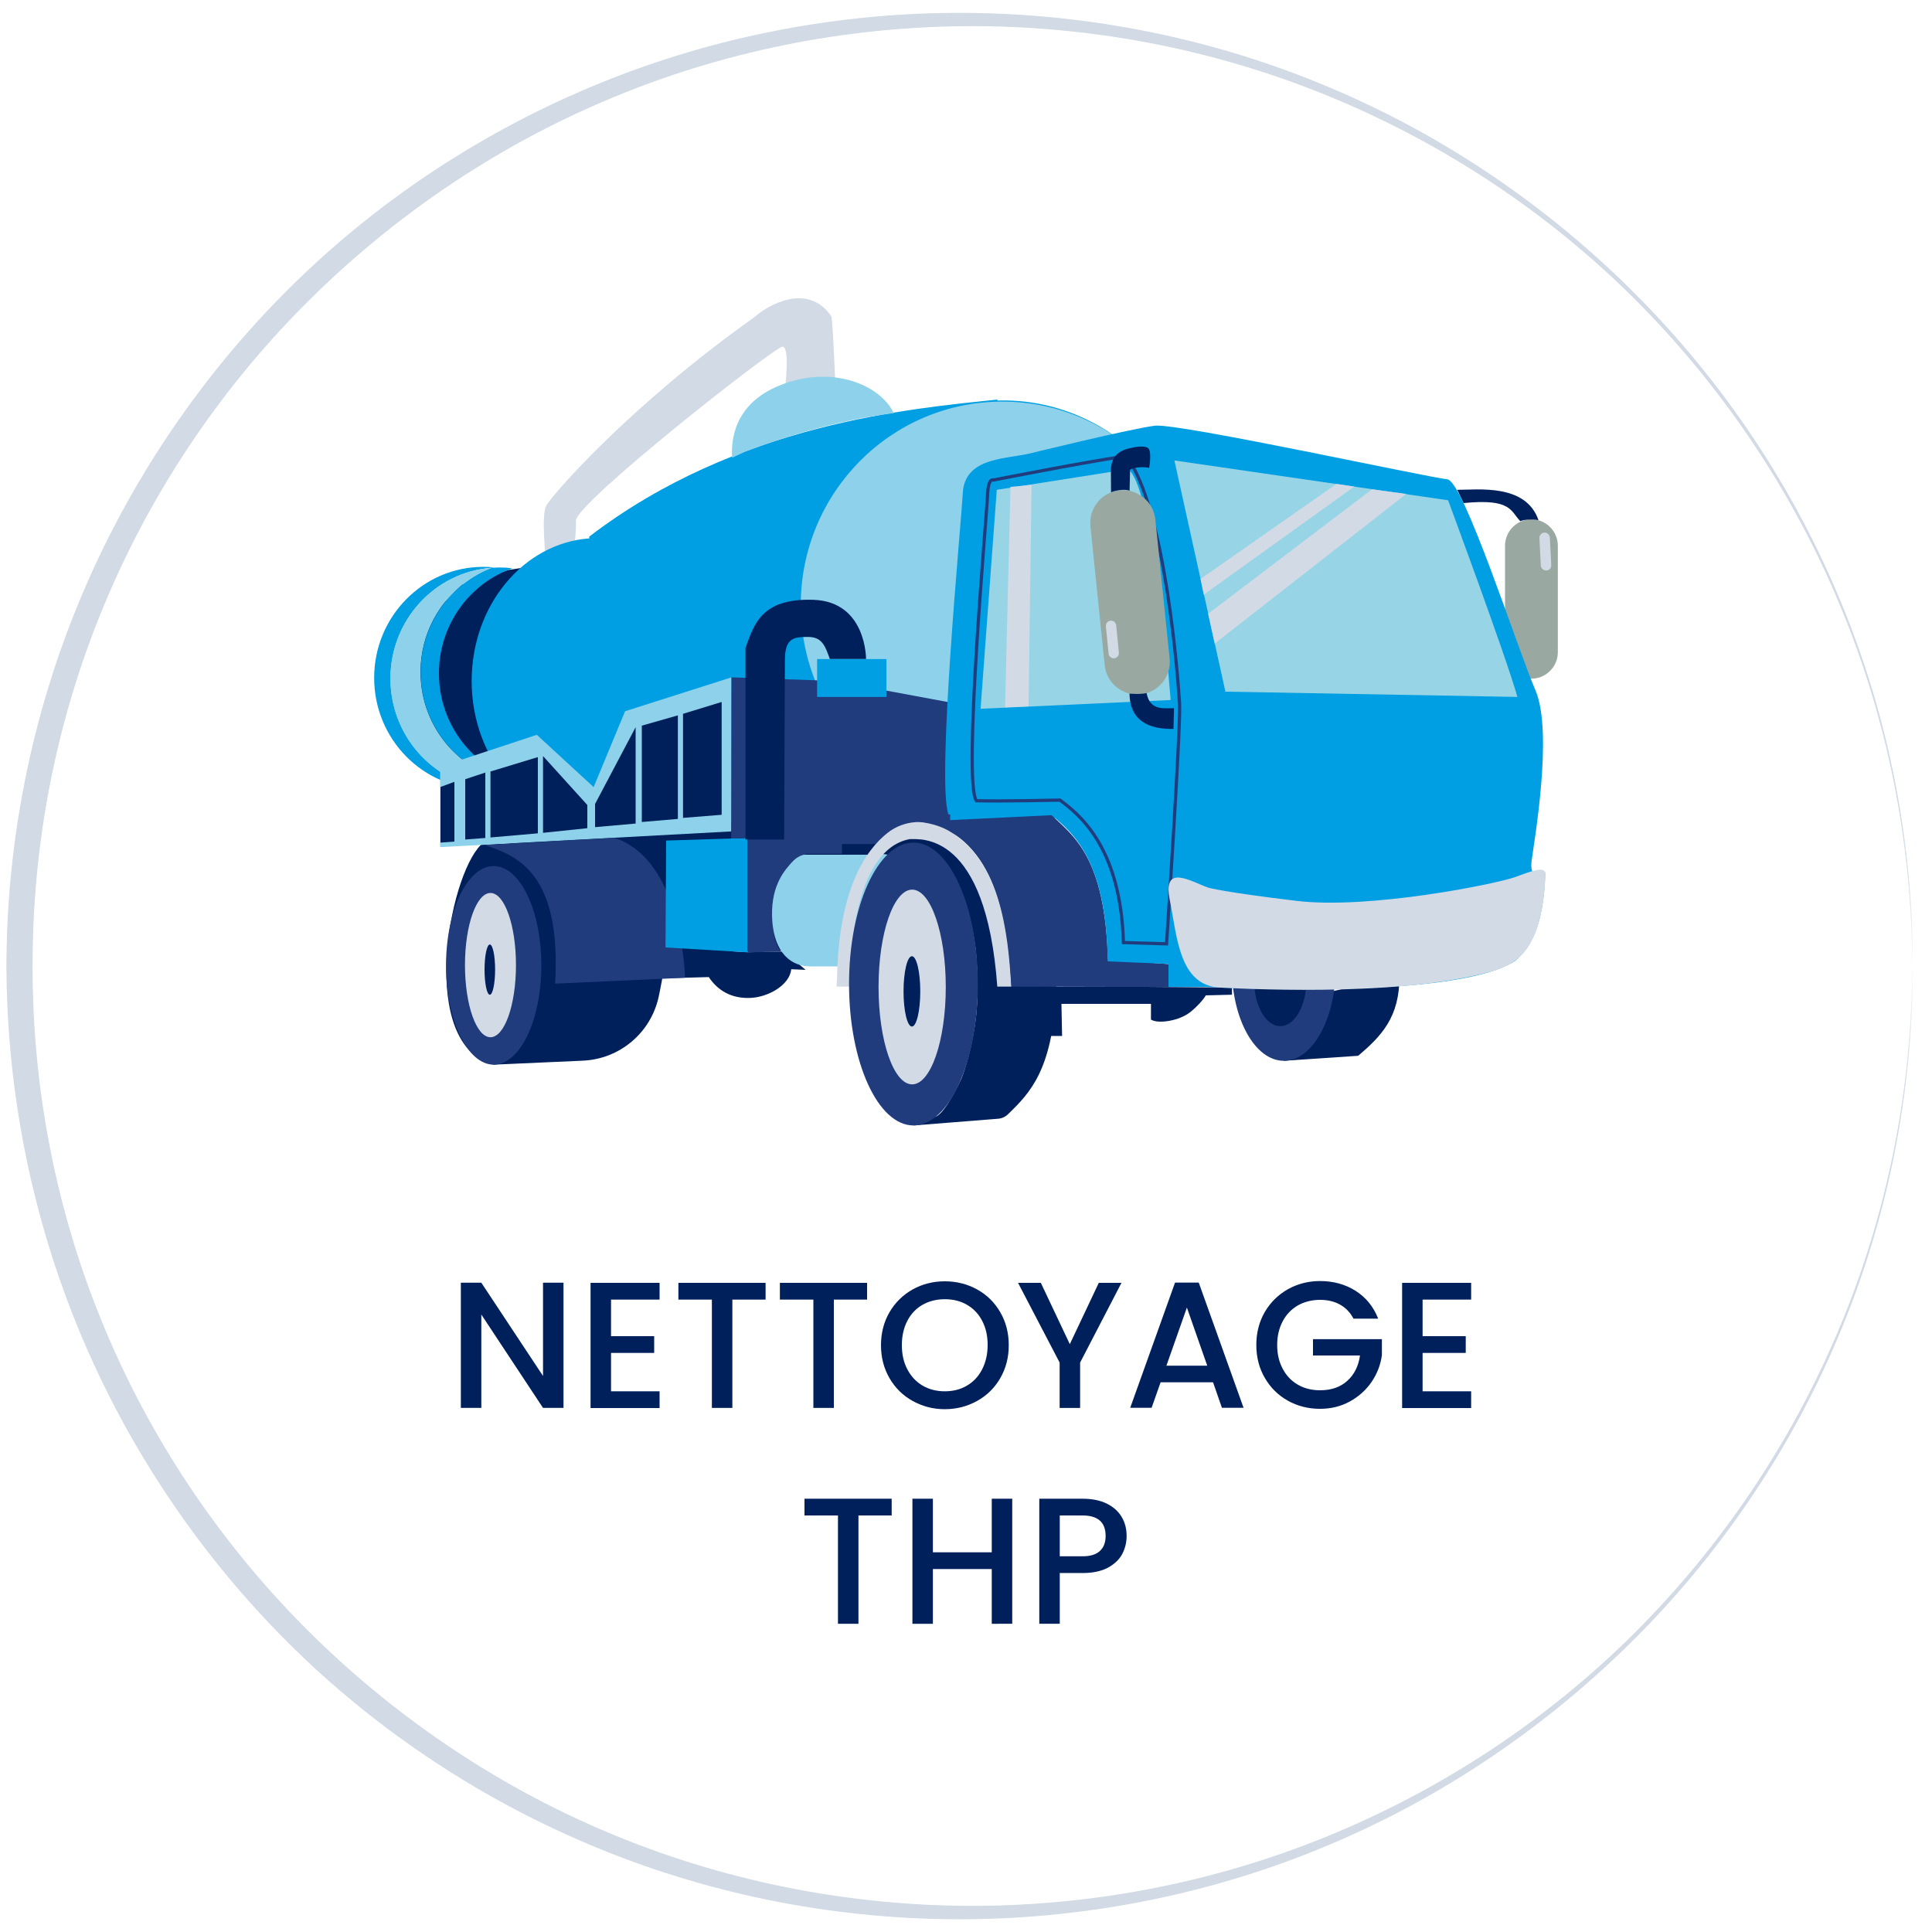 <?xml version="1.0" encoding="UTF-8"?> <!-- Generator: Adobe Illustrator 25.1.0, SVG Export Plug-In . SVG Version: 6.00 Build 0) --> <svg xmlns="http://www.w3.org/2000/svg" xmlns:xlink="http://www.w3.org/1999/xlink" version="1.1" id="Calque_1" x="0px" y="0px" viewBox="0 0 150 150" style="enable-background:new 0 0 150 150;" xml:space="preserve"> <style type="text/css"> .st0{fill:#D1DAE5;} .st1{fill:#00205C;} .st2{fill:none;stroke:#FFED00;stroke-width:0.25;stroke-miterlimit:10;} .st3{fill:#203C7D;} .st4{fill:#009EE2;} .st5{fill:#8DD1EA;} .st6{fill:#99A9A2;} .st7{fill:#96D4E6;} .st8{fill:none;stroke:#203C7D;stroke-width:0.25;stroke-miterlimit:10;} </style> <g> <g> <path class="st0" d="M148.5,75c0.02,9.62-1.85,19.25-5.52,28.16c-3.66,8.91-9.11,17.08-15.91,23.92 c-6.8,6.83-14.91,12.38-23.83,16.13c-8.9,3.77-18.56,5.73-28.25,5.8c-9.69,0.06-19.4-1.78-28.39-5.45 c-8.99-3.66-17.28-9.11-24.18-15.97c-6.9-6.87-12.44-15.1-16.19-24.09C2.47,94.49,0.53,84.75,0.5,75 c0.02-9.75,1.97-19.5,5.73-28.49c3.75-8.99,9.29-17.23,16.19-24.09c6.9-6.87,15.19-12.31,24.18-15.97C55.6,2.78,65.31,0.94,75,1 c9.69,0.07,19.35,2.03,28.25,5.8c8.91,3.75,17.03,9.29,23.82,16.13c6.8,6.84,12.24,15.01,15.9,23.92 C146.65,55.75,148.52,65.38,148.5,75z M148.5,75c-0.03-9.62-1.94-19.23-5.65-28.1c-3.7-8.87-9.17-16.99-15.98-23.77 c-6.81-6.77-14.99-12.14-23.86-15.75C94.14,3.76,84.56,1.94,75,2c-9.56,0.07-19.09,2.01-27.87,5.72 c-8.79,3.7-16.79,9.17-23.5,15.91c-6.71,6.74-12.08,14.81-15.69,23.59C4.32,56.01,2.49,65.51,2.5,75 c-0.02,9.49,1.82,18.99,5.44,27.78c3.61,8.79,8.98,16.85,15.69,23.59c6.7,6.75,14.71,12.22,23.5,15.91 C55.91,146,65.44,147.94,75,148c9.56,0.06,19.14-1.76,28.01-5.38c8.87-3.61,17.05-8.98,23.86-15.75 c6.81-6.77,12.28-14.89,15.98-23.77C146.56,94.23,148.47,84.62,148.5,75z"></path> </g> </g> <g> <path class="st0" d="M148.47,75c0.02,9.62-1.85,19.25-5.52,28.15c-3.66,8.91-9.1,17.08-15.9,23.91 c-6.79,6.83-14.91,12.37-23.82,16.12c-8.9,3.76-18.56,5.73-28.24,5.79c-9.68,0.06-19.39-1.78-28.38-5.45 c-8.99-3.66-17.27-9.1-24.17-15.96c-6.9-6.86-12.44-15.09-16.19-24.08C2.5,94.49,0.56,84.75,0.53,75 c0.02-9.75,1.97-19.49,5.72-28.47c3.75-8.99,9.29-17.22,16.19-24.08c6.9-6.86,15.19-12.3,24.17-15.97 C55.61,2.81,65.32,0.97,75,1.03c9.68,0.07,19.34,2.03,28.24,5.8c8.91,3.75,17.02,9.29,23.81,16.12c6.8,6.83,12.24,15,15.9,23.91 C146.63,55.75,148.49,65.38,148.47,75z M148.47,75c-0.03-9.62-1.94-19.23-5.65-28.09c-3.7-8.87-9.17-16.99-15.97-23.76 c-6.81-6.77-14.98-12.14-23.85-15.75c-8.87-3.62-18.44-5.43-28-5.37c-9.55,0.07-19.08,2-27.85,5.72 c-8.79,3.7-16.79,9.17-23.49,15.9c-6.71,6.74-12.07,14.8-15.68,23.58C4.35,56.02,2.51,65.51,2.53,75 c-0.02,9.49,1.82,18.98,5.44,27.76c3.61,8.78,8.98,16.84,15.68,23.58c6.7,6.74,14.71,12.21,23.49,15.91 c8.78,3.71,18.3,5.65,27.86,5.72c9.55,0.06,19.13-1.76,28-5.38c8.87-3.61,17.04-8.98,23.85-15.75c6.8-6.77,12.27-14.89,15.97-23.76 C146.53,94.23,148.44,84.62,148.47,75z"></path> </g> <g> <path class="st1" d="M43.75,109.31h-1.59l-4.79-7.25v7.25h-1.59v-9.72h1.59l4.79,7.24v-7.24h1.59V109.31z"></path> <path class="st1" d="M47.44,100.89v2.85h3.35v1.3h-3.35v2.98h3.77v1.3h-5.36v-9.72h5.36v1.3H47.44z"></path> <path class="st1" d="M59.44,99.6v1.3h-2.58v8.41h-1.59v-8.41h-2.6v-1.3H59.44z"></path> <path class="st1" d="M67.32,99.6v1.3h-2.58v8.41h-1.59v-8.41h-2.6v-1.3H67.32z"></path> <path class="st1" d="M70.86,108.77c-0.76-0.42-1.36-1.01-1.8-1.77c-0.44-0.76-0.66-1.61-0.66-2.56c0-0.95,0.22-1.8,0.66-2.56 c0.44-0.75,1.04-1.34,1.8-1.77c0.76-0.42,1.59-0.63,2.49-0.63c0.91,0,1.75,0.21,2.51,0.63c0.76,0.42,1.36,1.01,1.8,1.77 c0.44,0.76,0.66,1.61,0.66,2.56c0,0.95-0.22,1.8-0.66,2.56c-0.44,0.76-1.04,1.35-1.8,1.77c-0.76,0.42-1.59,0.64-2.51,0.64 C72.45,109.41,71.62,109.19,70.86,108.77z M75.07,107.58c0.5-0.29,0.9-0.71,1.18-1.26c0.28-0.54,0.43-1.18,0.43-1.89 c0-0.72-0.14-1.35-0.43-1.89c-0.28-0.54-0.68-0.95-1.18-1.24c-0.5-0.29-1.08-0.43-1.72-0.43s-1.22,0.15-1.72,0.43 c-0.5,0.29-0.9,0.7-1.18,1.24c-0.28,0.54-0.43,1.17-0.43,1.89c0,0.72,0.14,1.35,0.43,1.89c0.28,0.54,0.68,0.96,1.18,1.26 c0.5,0.29,1.08,0.44,1.72,0.44S74.57,107.88,75.07,107.58z"></path> <path class="st1" d="M87.07,99.6l-3.21,6.19v3.52h-1.59v-3.52l-3.23-6.19h1.77l2.25,4.76l2.25-4.76H87.07z"></path> <path class="st1" d="M94.18,107.32h-4.07l-0.7,1.98h-1.66l3.48-9.72h1.84l3.48,9.72h-1.68L94.18,107.32z M93.73,106.03l-1.58-4.51 l-1.59,4.51H93.73z"></path> <path class="st1" d="M105.09,102.39c-0.25-0.48-0.6-0.85-1.05-1.1c-0.45-0.25-0.96-0.37-1.55-0.37c-0.64,0-1.22,0.15-1.72,0.43 c-0.5,0.29-0.9,0.7-1.18,1.23c-0.28,0.53-0.43,1.14-0.43,1.84c0,0.7,0.14,1.31,0.43,1.85c0.28,0.54,0.68,0.95,1.18,1.24 c0.5,0.29,1.08,0.43,1.72,0.43c0.87,0,1.57-0.24,2.11-0.73c0.54-0.48,0.87-1.14,0.99-1.97h-3.65v-1.27h5.35v1.24 c-0.1,0.75-0.37,1.45-0.8,2.08c-0.43,0.63-1,1.14-1.69,1.52c-0.69,0.38-1.46,0.57-2.31,0.57c-0.91,0-1.75-0.21-2.5-0.63 c-0.75-0.42-1.35-1.01-1.79-1.77c-0.44-0.75-0.66-1.61-0.66-2.56c0-0.95,0.22-1.8,0.66-2.56c0.44-0.75,1.04-1.34,1.8-1.77 c0.76-0.42,1.59-0.63,2.49-0.63c1.03,0,1.95,0.25,2.76,0.76c0.8,0.51,1.39,1.23,1.75,2.16H105.09z"></path> <path class="st1" d="M110.45,100.89v2.85h3.35v1.3h-3.35v2.98h3.77v1.3h-5.36v-9.72h5.36v1.3H110.45z"></path> <path class="st1" d="M69.23,116.36v1.3h-2.58v8.41h-1.59v-8.41h-2.6v-1.3H69.23z"></path> <path class="st1" d="M78.59,116.36v9.71H77v-4.25h-4.57v4.25h-1.59v-9.71h1.59v4.16H77v-4.16H78.59z"></path> <path class="st1" d="M87.13,120.65c-0.23,0.44-0.61,0.79-1.12,1.07c-0.51,0.27-1.17,0.41-1.97,0.41h-1.76v3.94h-1.59v-9.71h3.35 c0.75,0,1.38,0.13,1.89,0.38c0.52,0.26,0.9,0.6,1.16,1.04c0.26,0.44,0.38,0.93,0.38,1.47C87.47,119.75,87.36,120.21,87.13,120.65z M85.39,120.42c0.3-0.27,0.45-0.66,0.45-1.17c0-1.06-0.6-1.59-1.8-1.59h-1.76v3.17h1.76C84.64,120.83,85.09,120.7,85.39,120.42z"></path> </g> <g> <g> <polygon class="st1" points="39.48,44.25 42.29,43.81 78.42,58.27 73.94,73.56 48.75,74.01 36.28,61.69 32.63,55.45 31.71,49.59 35.82,45.41 "></polygon> <path class="st2" d="M101.29,32.78"></path> <g> <path class="st0" d="M64.86,30.02l-3.91,0.1c0,0,0.41-3.2-0.2-3.2S44.72,39.04,44.72,40.41c0,1.37-0.15,2.03-0.15,2.03L42.34,43 c0,0-0.3-2.94,0.05-3.7c0.36-0.76,6.49-7.81,16.23-14.71c0.96-0.87,4.1-2.72,5.93-0.02C64.68,25.22,64.86,30.02,64.86,30.02z"></path> <path class="st1" d="M37.34,65.59c-2.56,2.54-4.89,15.6,0.99,17.07l6.93-0.31c2.86-0.13,5.27-2.16,5.88-4.96 c0.09-0.42,0.18-0.89,0.28-1.43l1.78-0.05l1.83-0.05c0.71,1.07,1.78,1.67,3.2,1.62c1.42-0.05,3.09-1.01,3.2-2.23l1.12,0.05 c-0.81-0.71-1.83-1.42-1.83-1.42l-2.66,0.05l-6.36-0.38l0.1-8.75L37.34,65.59z"></path> <ellipse class="st3" cx="38.33" cy="74.95" rx="3.7" ry="7.71"></ellipse> <path class="st4" d="M38.31,44.05c-0.03,0.01-0.07,0.02-0.09,0.03c-0.01,0-0.01,0-0.01,0c-4.41,0.31-7.89,4.04-7.89,8.6 c0,4.42,3.28,8.08,7.5,8.56c-0.09,0.01-0.2,0.01-0.29,0.01c-4.68,0-8.48-3.85-8.48-8.62c0-4.76,3.79-8.62,8.48-8.62 C37.79,44.01,38.05,44.02,38.31,44.05z"></path> <path class="st5" d="M40.34,60.76c-0.79,0.28-1.65,0.46-2.53,0.48c-4.22-0.48-7.5-4.14-7.5-8.56c0-4.56,3.48-8.29,7.89-8.6 c-3.24,1.22-5.55,4.38-5.55,8.1C32.65,56.68,36.03,60.36,40.34,60.76z"></path> <path class="st4" d="M41.7,60.78c-0.05,0.03-0.09,0.04-0.15,0.06c-0.01,0-0.02,0-0.02,0c-0.86,0.3-1.78,0.47-2.74,0.47 c-0.33,0-0.66-0.02-0.97-0.06c0.88-0.03,1.73-0.2,2.53-0.48c-4.31-0.41-7.69-4.09-7.69-8.59c0-3.72,2.31-6.88,5.55-8.1 c0,0,0,0,0.01,0c0.09,0,0.18-0.01,0.28-0.01c0.1-0.01,0.2-0.01,0.3-0.01c0.34,0,0.67,0.02,1,0.06c-0.1,0.03-0.21,0.08-0.31,0.12 h-0.01c-3.16,1.25-5.4,4.38-5.4,8.04c0,4.08,2.78,7.49,6.52,8.39c0.21,0.05,0.42,0.09,0.64,0.13c0.01,0,0.02,0,0.02,0 C41.4,60.8,41.55,60.79,41.7,60.78z"></path> <path class="st4" d="M93.52,47.58c0-9.1-7-16.49-15.64-16.49c-0.15,0-0.29,0.01-0.44,0.01l0-0.08 c-6.69,0.71-20.19,1.83-31.7,10.65l0.02,0.13c-5.11,0.37-9.14,5.18-9.14,11.08c0,6.13,4.37,11.11,9.78,11.11 c0.64,0,1.27-0.08,1.87-0.21l0.01,0.11l30.94,0.2L79.21,64C87.22,63.29,93.52,56.21,93.52,47.58z"></path> <ellipse class="st5" cx="77.82" cy="46.98" rx="15.65" ry="15.8"></ellipse> <path class="st5" d="M56.84,35.54c-0.11-1.79,0.42-4.6,4.37-5.86s7.3,0.46,8.18,2.4c0,0-5.02,0.49-11.56,3L56.84,35.54z"></path> <polygon class="st5" points="34.17,59.53 34.17,65.77 56.79,64.55 56.79,52.59 48.53,55.22 46.09,61.11 41.68,57.05 "></polygon> <path class="st3" d="M37.61,65.6c2.38,0.81,6,1.99,5.49,10.77l10.09-0.46c-0.1-2.28-0.86-9.34-5.48-10.86L37.61,65.6z"></path> <ellipse class="st0" cx="38.08" cy="74.93" rx="1.98" ry="5.6"></ellipse> <ellipse class="st1" cx="38.03" cy="75.28" rx="0.41" ry="1.95"></ellipse> <polygon class="st4" points="58.04,73.94 58.04,65.06 51.72,65.26 51.67,73.56 "></polygon> <path class="st3" d="M56.79,52.59L56.77,65.1l1.27-0.04v8.88l2.66-0.05c0,0-0.47-0.23-0.66-1.67c-0.19-1.45-0.04-4.68,2.59-5.93 h2.74v-0.76h3.46c0,0,0.19-1.67,4.94-1.52v-9.47l-8.98-1.67L56.79,52.59z"></path> <path class="st1" d="M60.88,65.18h-3V50.3c0.65-1.75,1.18-3.88,5.29-3.73c4.11,0.15,4.07,4.6,4.07,4.6h-2.81 c-0.38-1.07-0.62-1.72-1.72-1.72c-1.1,0-1.78,0.09-1.77,1.84C60.93,53.06,60.88,65.18,60.88,65.18z"></path> <rect x="63.44" y="51.17" class="st4" width="5.38" height="2.94"></rect> <g> <ellipse class="st5" cx="68.33" cy="71.22" rx="3.88" ry="4.92"></ellipse> <path class="st5" d="M67.82,66.36h-5.4c0,0-0.51,0.08-0.96,0.61c-0.46,0.53-1.57,1.65-1.52,4.13c0.05,2.49,1.17,3.88,2.89,3.93 h4.39L67.82,66.36z"></path> </g> </g> <g> <path class="st1" d="M99.67,82.36l5.78-0.39c1.79-1.52,3.23-3,3.2-6.2l-7.15,1.64L99.67,82.36z"></path> <ellipse class="st3" cx="99.67" cy="75.13" rx="4.03" ry="7.23"></ellipse> <path class="st1" d="M70.92,87.38l6.56-0.52c0.3-0.02,0.58-0.15,0.79-0.36c1.72-1.66,3.39-3.41,3.73-9.31 c0.29-5.2-5.53-11.07-7.54-12.94c-0.4-0.37-0.98-0.44-1.47-0.19l0,0c-0.8,0.42-0.95,1.52-0.27,2.1c0.33,0.28,0.67,0.66,1.03,1.17 c1.47,2.1,1.98,6.21,1.98,6.21s0.38,3.04,0,5.78c-0.38,2.74-1.09,4.44-1.09,4.44s-1.17,2.56-1.95,2.92 C71.91,87.02,70.92,87.38,70.92,87.38z"></path> <path class="st0" d="M64.95,76.6h0.99c0.04-1.94,0.27-10.61,4.68-11.45c0.87,0,5.93-0.61,6.81,11.45h1.1 c-0.17-3.15-0.52-10.02-5.25-12.34c-1.4-0.69-3.1-0.58-4.34,0.38c-1.78,1.38-3.83,4.5-3.95,11.24L64.95,76.6z"></path> <path class="st3" d="M71.16,63.8l10.49-0.51c1.71,1.64,4.15,3.27,4.37,11.22l4.7,0.34v1.78l-12.2-0.03 c-0.19-2.59-0.46-9.59-4.6-11.94C72.68,63.84,71.16,63.8,71.16,63.8z"></path> <path class="st1" d="M80.83,76.63l0.56,3.8h1.07l-0.05-2.49h6.95v1.22c0.56,0.36,2.23,0.1,3.09-0.61 c0.86-0.71,1.17-1.27,1.17-1.27l2.03-0.05v-0.56l-6.69-0.05H80.83z"></path> <ellipse class="st1" cx="99.4" cy="76.12" rx="2.03" ry="3.55"></ellipse> <g> <g> <path class="st6" d="M118.9,52.69L118.9,52.69c-1.13,0-2.05-0.92-2.05-2.05v-8.27c0-1.13,0.92-2.05,2.05-2.05l0,0 c1.13,0,2.05,0.92,2.05,2.05v8.27C120.95,51.77,120.03,52.69,118.9,52.69z"></path> <path class="st1" d="M113.14,38.03c1.64,0,5.33-0.49,6.31,2.36c-0.46-0.11-1.22-0.04-1.41,0.08c-0.76-0.76-0.65-1.79-4.41-1.41 L113.14,38.03z"></path> </g> <path class="st4" d="M79.82,35.24c-1.98,0.41-4.92,0.36-5.07,3.04c-0.15,2.69-2.03,22.21-1.12,24.95 c2.64,0.05,8.01,0.05,8.01,0.05c1.78,1.47,4.26,3.65,4.36,11.36l4.72,0.2v1.78h2.84c0,0,19.32,1.12,24.09-2.03 c1.12-1.01,2.18-2.49,2.33-6.85c-0.51,0.2-1.22,0.41-1.07-0.86c0.15-1.27,1.72-9.99,0.3-13.29c-1.42-3.3-5.58-16.28-6.85-16.38 c-1.27-0.1-20.84-4.36-22.67-4.16C87.88,33.26,79.82,35.24,79.82,35.24z"></path> <g> <path class="st7" d="M76.13,55.03l14.76-0.68c-0.3-3.88-1.56-16.74-3.31-17.92l-10.19,1.6L76.13,55.03z"></path> <polygon class="st0" points="78.45,37.8 78.03,54.92 79.86,54.84 80.09,37.65 "></polygon> </g> <g> <path class="st7" d="M91.18,35.75l3.96,17.95l22.67,0.41c-0.86-3.09-5.38-15.27-5.38-15.27L91.18,35.75z"></path> <polygon class="st0" points="93.21,44.95 103.76,37.57 105.15,37.78 93.46,46.17 "></polygon> <polygon class="st0" points="106.52,37.99 93.8,47.65 94.31,49.97 109.18,38.35 "></polygon> </g> <path class="st8" d="M87.22,35.44c-3.14,0.46-10.09,1.83-10.09,1.83s-0.41-0.25-0.46,1.22s-1.93,22.26-0.86,23.68 c1.98,0.05,6.49-0.05,6.49-0.05c1.17,0.91,4.72,3.35,4.92,11.06l3.35,0.1c0,0,1.12-16.94,1.01-18.66 c-0.1-1.72-1.07-15.06-4.11-19.17H87.22z"></path> <g> <path class="st6" d="M88.55,53.91L88.55,53.91c-1.39,0.14-2.64-0.87-2.78-2.26l-1.11-10.8c-0.14-1.39,0.87-2.64,2.26-2.78h0 c1.39-0.14,2.64,0.87,2.78,2.26l1.11,10.8C90.95,52.52,89.94,53.77,88.55,53.91z"></path> <path class="st1" d="M87.85,34.77c-0.38,0.08-1.61,0.29-1.6,1.77c0.01,1.47,0.01,1.68,0.01,1.68c0.28-0.12,1.04-0.29,1.44-0.12 l0.04-1.63c0.18-0.14,0.81-0.27,1.48-0.15c0,0,0.25-1.35-0.12-1.56C88.73,34.55,87.85,34.77,87.85,34.77z"></path> <path class="st1" d="M87.69,53.85c0.04,0.72,0.11,2.81,3.42,2.74l0.04-1.6c-0.68-0.04-1.86,0.27-2.13-1.18 C88.49,53.93,87.69,53.85,87.69,53.85z"></path> </g> <path class="st0" d="M93.82,68.92c-1.33-0.46-3.58-1.94-3,0.95s0.72,6.66,3.92,6.81c3.2,0.15,14.83,0.68,21.57-1.41 c1.1-0.49,3.46-1.08,3.69-7.52c-0.19-0.43-0.91-0.2-2.32,0.33c-1.41,0.53-11.37,2.55-17.04,1.86 C94.96,69.26,93.82,68.92,93.82,68.92z"></path> </g> <ellipse class="st3" cx="70.92" cy="76.4" rx="5" ry="10.98"></ellipse> <ellipse class="st0" cx="70.82" cy="76.63" rx="2.61" ry="7.56"></ellipse> <ellipse class="st1" cx="70.8" cy="76.97" rx="0.65" ry="2.73"></ellipse> <path class="st0" d="M86.51,51.11L86.51,51.11c-0.22,0.02-0.42-0.14-0.44-0.36l-0.21-2.12c-0.02-0.22,0.14-0.42,0.36-0.44l0,0 c0.22-0.02,0.42,0.14,0.44,0.36l0.21,2.12C86.89,50.89,86.73,51.09,86.51,51.11z"></path> <path class="st0" d="M120.06,44.29L120.06,44.29c-0.22,0.01-0.41-0.16-0.43-0.38l-0.11-2.13c-0.01-0.22,0.16-0.41,0.38-0.43l0,0 c0.22-0.01,0.41,0.16,0.43,0.38l0.11,2.13C120.46,44.09,120.29,44.28,120.06,44.29z"></path> </g> </g> <g> <polygon class="st1" points="34.2,61.1 34.2,65.42 35.28,65.34 35.28,60.7 "></polygon> <polygon class="st1" points="36.12,60.5 36.12,65.18 37.68,65.06 37.68,59.98 "></polygon> <polygon class="st1" points="38.08,59.9 38.08,65.02 41.76,64.7 41.76,58.78 "></polygon> <polygon class="st1" points="42.16,58.7 42.16,64.66 45.6,64.3 45.6,62.5 "></polygon> <polygon class="st1" points="46.2,64.22 46.2,62.42 49.35,56.46 49.35,63.94 "></polygon> <polygon class="st1" points="49.83,56.34 49.83,63.82 52.63,63.58 52.63,55.54 "></polygon> <polygon class="st1" points="53.03,55.42 53.03,63.5 56.03,63.26 56.03,54.5 "></polygon> </g> </g> </svg> 